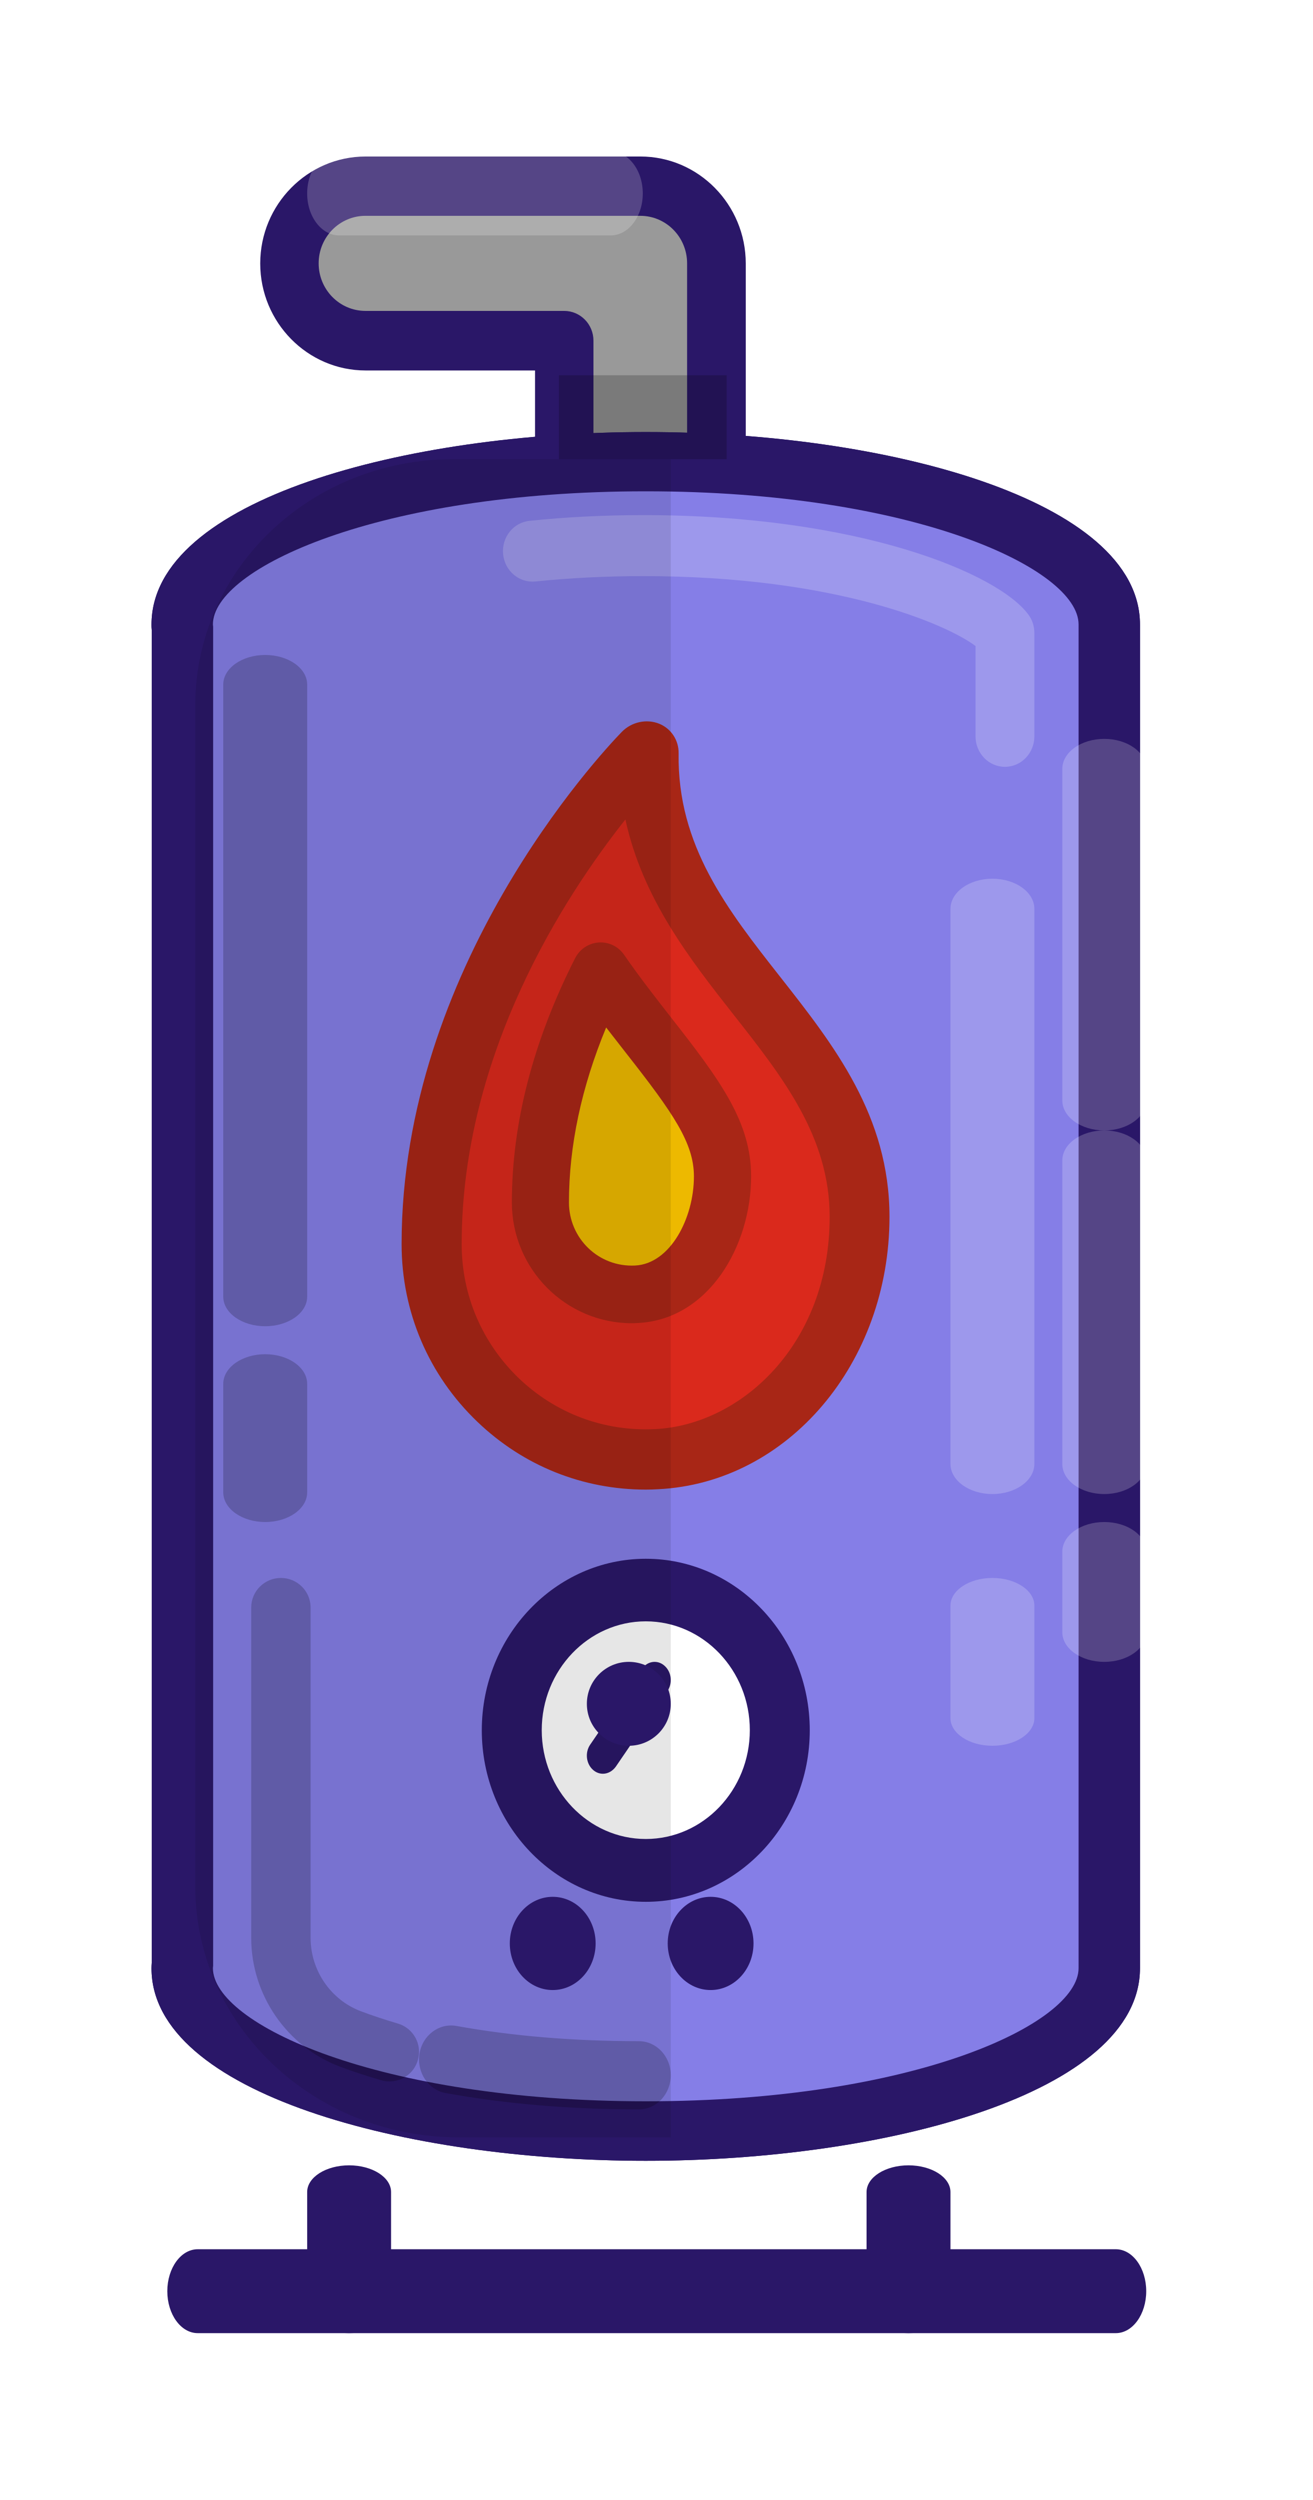<svg xmlns="http://www.w3.org/2000/svg" width="52" height="99" viewBox="0 0 52 99" fill="none"><g clip-path="url(#clip0_306_1105)"><g filter="url(#filter0_d_306_1105)"><path d="M25.362 21.578C23.698 21.578 22.348 20.209 22.348 18.518V11.495H14.479C12.815 11.495 11.466 10.125 11.466 8.435C11.466 6.745 12.815 5.375 14.479 5.375H25.362C27.027 5.375 28.376 6.745 28.376 8.435V18.518C28.376 20.209 27.027 21.578 25.362 21.578Z" fill="#999999"></path><path d="M25.362 22.755C23.062 22.755 21.189 20.854 21.189 18.518V12.672H14.48C12.18 12.672 10.306 10.77 10.306 8.435C10.306 6.1 12.18 4.198 14.48 4.198H25.362C27.662 4.198 29.535 6.1 29.535 8.435V18.518C29.535 20.854 27.662 22.755 25.362 22.755ZM14.475 6.547C13.45 6.547 12.62 7.39 12.62 8.43C12.62 9.47 13.45 10.313 14.475 10.313H22.344C22.983 10.313 23.503 10.84 23.503 11.49V18.514C23.503 19.554 24.333 20.397 25.358 20.397C26.382 20.397 27.212 19.554 27.212 18.514V8.43C27.212 7.39 26.382 6.547 25.358 6.547H14.475Z" fill="#2A1768"></path><path d="M43.932 22.73C43.932 19.165 35.713 16.276 25.574 16.276C15.434 16.276 7.216 19.165 7.216 22.725C7.216 22.782 7.226 22.838 7.23 22.895V75.771C7.226 75.828 7.216 75.884 7.216 75.941C7.216 79.501 15.434 82.39 25.574 82.39C35.713 82.39 43.932 79.501 43.932 75.941V22.73Z" fill="#857EE7"></path><path d="M25.574 83.575C16.086 83.575 6 80.903 6 75.95C6 75.879 6.005 75.804 6.01 75.734V22.951C6 22.867 6 22.801 6 22.735C6 17.782 16.086 15.11 25.574 15.11C35.062 15.11 45.148 17.782 45.148 22.735V75.945C45.148 80.903 35.062 83.575 25.574 83.575ZM25.574 17.457C14.953 17.457 8.432 20.529 8.432 22.73L8.441 22.824C8.441 22.848 8.441 22.876 8.441 22.899V75.776C8.441 75.799 8.441 75.828 8.441 75.851L8.432 75.941C8.432 78.147 14.953 81.218 25.574 81.218C36.195 81.218 42.716 78.147 42.716 75.945V22.73C42.716 20.529 36.195 17.457 25.574 17.457Z" fill="#2A1768"></path><path d="M43.932 22.73C43.932 19.165 35.713 16.276 25.574 16.276C15.434 16.276 7.216 19.165 7.216 22.725C7.216 22.782 7.226 22.838 7.23 22.895V75.771C7.226 75.828 7.216 75.884 7.216 75.941C7.216 79.501 15.434 82.39 25.574 82.39C35.713 82.39 43.932 79.501 43.932 75.941V22.73Z" fill="#857EE7"></path><path d="M25.574 83.575C16.086 83.575 6 80.903 6 75.95C6 75.879 6.005 75.804 6.01 75.734V22.951C6 22.867 6 22.801 6 22.735C6 17.782 16.086 15.11 25.574 15.11C35.062 15.11 45.148 17.782 45.148 22.735V75.945C45.148 80.903 35.062 83.575 25.574 83.575ZM25.574 17.457C14.953 17.457 8.432 20.529 8.432 22.73L8.441 22.824C8.441 22.848 8.441 22.876 8.441 22.899V75.776C8.441 75.799 8.441 75.828 8.441 75.851L8.432 75.941C8.432 78.147 14.953 81.218 25.574 81.218C36.195 81.218 42.716 78.147 42.716 75.945V22.73C42.716 20.529 36.195 17.457 25.574 17.457Z" fill="#2A1768"></path><path opacity="0.2" d="M39.8 28.369C39.157 28.369 38.635 27.829 38.635 27.163V23.585C37.522 22.741 33.142 20.816 25.474 20.816C24.001 20.816 22.566 20.889 21.201 21.029C20.558 21.091 19.99 20.609 19.925 19.948C19.859 19.287 20.325 18.694 20.968 18.627C22.408 18.477 23.922 18.4 25.474 18.4C34.014 18.4 39.534 20.705 40.732 22.345C40.886 22.553 40.965 22.808 40.965 23.073V27.163C40.965 27.829 40.443 28.369 39.8 28.369Z" fill="white"></path><path opacity="0.2" d="M10.503 50.523C9.586 50.523 8.842 49.998 8.842 49.352V25.11C8.842 24.463 9.586 23.939 10.503 23.939C11.42 23.939 12.165 24.463 12.165 25.11V49.352C12.165 49.998 11.42 50.523 10.503 50.523Z" fill="black"></path><path opacity="0.2" d="M10.503 58.277C9.586 58.277 8.842 57.751 8.842 57.103V52.805C8.842 52.157 9.586 51.631 10.503 51.631C11.42 51.631 12.165 52.157 12.165 52.805V57.103C12.165 57.751 11.42 58.277 10.503 58.277Z" fill="black"></path><path opacity="0.2" d="M15.423 80.431C15.315 80.431 15.202 80.417 15.094 80.384C14.521 80.215 13.97 80.037 13.462 79.845C11.36 79.054 9.949 77.002 9.949 74.749V61.663C9.949 61.017 10.476 60.492 11.125 60.492C11.774 60.492 12.301 61.017 12.301 61.663V74.749C12.301 76.037 13.1 77.204 14.295 77.653C14.746 77.822 15.235 77.986 15.748 78.136C16.373 78.318 16.731 78.965 16.547 79.588C16.402 80.103 15.931 80.431 15.423 80.431Z" fill="black"></path><path opacity="0.2" d="M25.305 81.538C22.598 81.538 20.023 81.323 17.65 80.891C16.962 80.767 16.497 80.072 16.613 79.338C16.73 78.605 17.382 78.114 18.07 78.233C20.301 78.638 22.735 78.837 25.3 78.837C25.998 78.837 26.565 79.441 26.565 80.185C26.565 80.929 26.003 81.538 25.305 81.538Z" fill="black"></path><path d="M25.576 72.076C22.642 72.076 20.268 69.589 20.268 66.525C20.268 63.456 22.647 60.974 25.576 60.974C28.509 60.974 30.883 63.461 30.883 66.525C30.883 69.589 28.509 72.076 25.576 72.076Z" fill="white"></path><path d="M25.576 73.318C21.996 73.318 19.081 70.269 19.081 66.525C19.081 62.781 21.996 59.732 25.576 59.732C29.155 59.732 32.07 62.781 32.07 66.525C32.07 70.269 29.16 73.318 25.576 73.318ZM25.576 62.21C23.302 62.21 21.455 64.147 21.455 66.52C21.455 68.894 23.302 70.83 25.576 70.83C27.85 70.83 29.696 68.894 29.696 66.52C29.696 64.147 27.85 62.21 25.576 62.21Z" fill="#2A1768"></path><path d="M26.008 55.79C30.783 55.556 34.045 50.999 34.045 46.194C34.045 38.856 25.571 35.788 25.694 27.824C25.694 27.733 25.542 27.757 25.476 27.824C24.493 28.84 17.097 36.837 17.097 47.273C17.097 52.121 21.128 56.029 26.008 55.79Z" fill="#DA291C"></path><path d="M25.576 56.993C23.079 56.993 20.729 56.053 18.91 54.311C16.974 52.46 15.905 49.955 15.905 47.268C15.905 36.317 23.729 27.91 24.622 26.989C25.011 26.588 25.609 26.459 26.112 26.664C26.587 26.86 26.886 27.323 26.876 27.838C26.82 31.498 28.809 34.027 30.912 36.704C33.034 39.404 35.227 42.201 35.227 46.19C35.227 51.987 31.201 56.725 26.065 56.978C25.903 56.988 25.737 56.993 25.576 56.993ZM24.769 30.453C22.4 33.44 18.284 39.715 18.284 47.268C18.284 49.296 19.091 51.181 20.548 52.584C22.011 53.982 23.924 54.697 25.951 54.597C29.345 54.43 32.858 51.243 32.858 46.19C32.858 43.026 31.011 40.674 29.051 38.183C27.342 36.007 25.448 33.597 24.769 30.453Z" fill="#A82616"></path><path d="M25.025 49.264C23.032 49.264 21.405 47.631 21.405 45.62C21.405 42.19 22.488 39.025 23.784 36.466C24.418 37.387 25.08 38.231 25.701 39.025C27.563 41.396 28.614 42.824 28.614 44.589C28.614 46.756 27.314 49.155 25.207 49.255C25.148 49.264 25.084 49.264 25.025 49.264Z" fill="#EDB900"></path><path d="M25.026 50.404C22.406 50.404 20.272 48.256 20.272 45.62C20.272 42.477 21.115 39.225 22.778 35.946C22.959 35.59 23.313 35.353 23.711 35.325C24.11 35.298 24.491 35.485 24.717 35.814C25.325 36.694 25.959 37.506 26.571 38.29C28.551 40.812 29.747 42.45 29.747 44.589C29.747 47.335 28.071 50.258 25.261 50.395C25.184 50.4 25.102 50.404 25.026 50.404ZM24.006 38.692C23.027 41.059 22.533 43.38 22.533 45.62C22.533 47.043 23.707 48.192 25.152 48.119C26.548 48.051 27.482 46.24 27.482 44.589C27.482 43.271 26.67 42.094 24.812 39.727C24.545 39.385 24.278 39.043 24.006 38.692Z" fill="#A82616"></path><path d="M23.879 68.246C23.742 68.246 23.606 68.198 23.491 68.097C23.21 67.853 23.159 67.402 23.376 67.09L25.421 64.097C25.634 63.78 26.038 63.722 26.315 63.967C26.596 64.212 26.647 64.662 26.43 64.974L24.386 67.968C24.258 68.145 24.07 68.246 23.879 68.246Z" fill="#2A1768"></path><path opacity="0.1" d="M17.952 16.185H26.565V82.646H18.172C12.407 82.646 7.734 78.196 7.734 72.707V25.91C7.739 20.539 12.312 16.185 17.952 16.185Z" fill="black"></path><path opacity="0.2" d="M39.303 67.138C38.386 67.138 37.642 66.647 37.642 66.043V61.588C37.642 60.983 38.386 60.492 39.303 60.492C40.22 60.492 40.965 60.983 40.965 61.588V66.043C40.965 66.647 40.22 67.138 39.303 67.138Z" fill="white"></path><path opacity="0.2" d="M39.303 57.169C38.386 57.169 37.642 56.634 37.642 55.975V33.994C37.642 33.335 38.386 32.8 39.303 32.8C40.22 32.8 40.965 33.335 40.965 33.994V55.975C40.965 56.634 40.22 57.169 39.303 57.169Z" fill="white"></path><path d="M35.98 90.4C35.063 90.4 34.319 89.927 34.319 89.343V84.811C34.319 84.227 35.063 83.754 35.98 83.754C36.897 83.754 37.642 84.227 37.642 84.811V89.343C37.642 89.927 36.897 90.4 35.98 90.4Z" fill="#2A1768"></path><path d="M13.826 90.4C12.909 90.4 12.165 89.927 12.165 89.343V84.811C12.165 84.227 12.909 83.754 13.826 83.754C14.743 83.754 15.488 84.227 15.488 84.811V89.343C15.488 89.927 14.743 90.4 13.826 90.4Z" fill="#2A1768"></path><path d="M28.143 76.812C29.082 76.812 29.842 75.986 29.842 74.966C29.842 73.947 29.082 73.12 28.143 73.12C27.205 73.12 26.444 73.947 26.444 74.966C26.444 75.986 27.205 76.812 28.143 76.812Z" fill="#2A1768"></path><path d="M21.89 76.812C22.828 76.812 23.589 75.986 23.589 74.966C23.589 73.947 22.828 73.12 21.89 73.12C20.951 73.12 20.19 73.947 20.19 74.966C20.19 75.986 20.951 76.812 21.89 76.812Z" fill="#2A1768"></path><path d="M44.191 90.4H7.83C7.166 90.4 6.626 89.656 6.626 88.739C6.626 87.821 7.166 87.077 7.83 87.077H44.191C44.856 87.077 45.395 87.821 45.395 88.739C45.395 89.656 44.856 90.4 44.191 90.4Z" fill="#2A1768"></path><path opacity="0.2" d="M43.734 63.815C42.817 63.815 42.072 63.29 42.072 62.642V59.45C42.072 58.803 42.817 58.277 43.734 58.277C44.651 58.277 45.395 58.803 45.395 59.45V62.642C45.395 63.29 44.651 63.815 43.734 63.815Z" fill="white"></path><path opacity="0.2" d="M43.734 57.169C42.817 57.169 42.072 56.636 42.072 55.98V43.959C42.072 43.302 42.817 42.769 43.734 42.769C44.651 42.769 45.395 43.302 45.395 43.959V55.98C45.395 56.636 44.651 57.169 43.734 57.169Z" fill="white"></path><path opacity="0.2" d="M43.734 42.769C42.817 42.769 42.072 42.237 42.072 41.582V28.449C42.072 27.793 42.817 27.262 43.734 27.262C44.651 27.262 45.395 27.793 45.395 28.449V41.582C45.395 42.237 44.651 42.769 43.734 42.769Z" fill="white"></path><path opacity="0.2" d="M28.78 12.861H22.134V16.185H28.78V12.861Z" fill="black"></path><path opacity="0.2" d="M24.187 7.323H13.434C12.733 7.323 12.165 6.579 12.165 5.662C12.165 4.744 12.733 4 13.434 4H24.187C24.888 4 25.457 4.744 25.457 5.662C25.457 6.579 24.888 7.323 24.187 7.323Z" fill="white"></path><path d="M24.903 67.138C25.821 67.138 26.565 66.395 26.565 65.477C26.565 64.559 25.821 63.815 24.903 63.815C23.985 63.815 23.242 64.559 23.242 65.477C23.242 66.395 23.985 67.138 24.903 67.138Z" fill="#2A1768"></path></g></g><defs><filter id="filter0_d_306_1105" x="0" y="0" width="51.395" height="98.4" filterUnits="userSpaceOnUse" color-interpolation-filters="sRGB"><feFlood flood-opacity="0" result="BackgroundImageFix"></feFlood><feColorMatrix in="SourceAlpha" type="matrix" values="0 0 0 0 0 0 0 0 0 0 0 0 0 0 0 0 0 0 127 0" result="hardAlpha"></feColorMatrix><feOffset dy="2"></feOffset><feGaussianBlur stdDeviation="3"></feGaussianBlur><feColorMatrix type="matrix" values="0 0 0 0 0 0 0 0 0 0 0 0 0 0 0 0 0 0 0.2 0"></feColorMatrix><feBlend mode="normal" in2="BackgroundImageFix" result="effect1_dropShadow_306_1105"></feBlend><feBlend mode="normal" in="SourceGraphic" in2="effect1_dropShadow_306_1105" result="shape"></feBlend></filter><clipPath id="clip0_306_1105"><rect width="51.395" height="98.4" fill="white"></rect></clipPath></defs></svg>